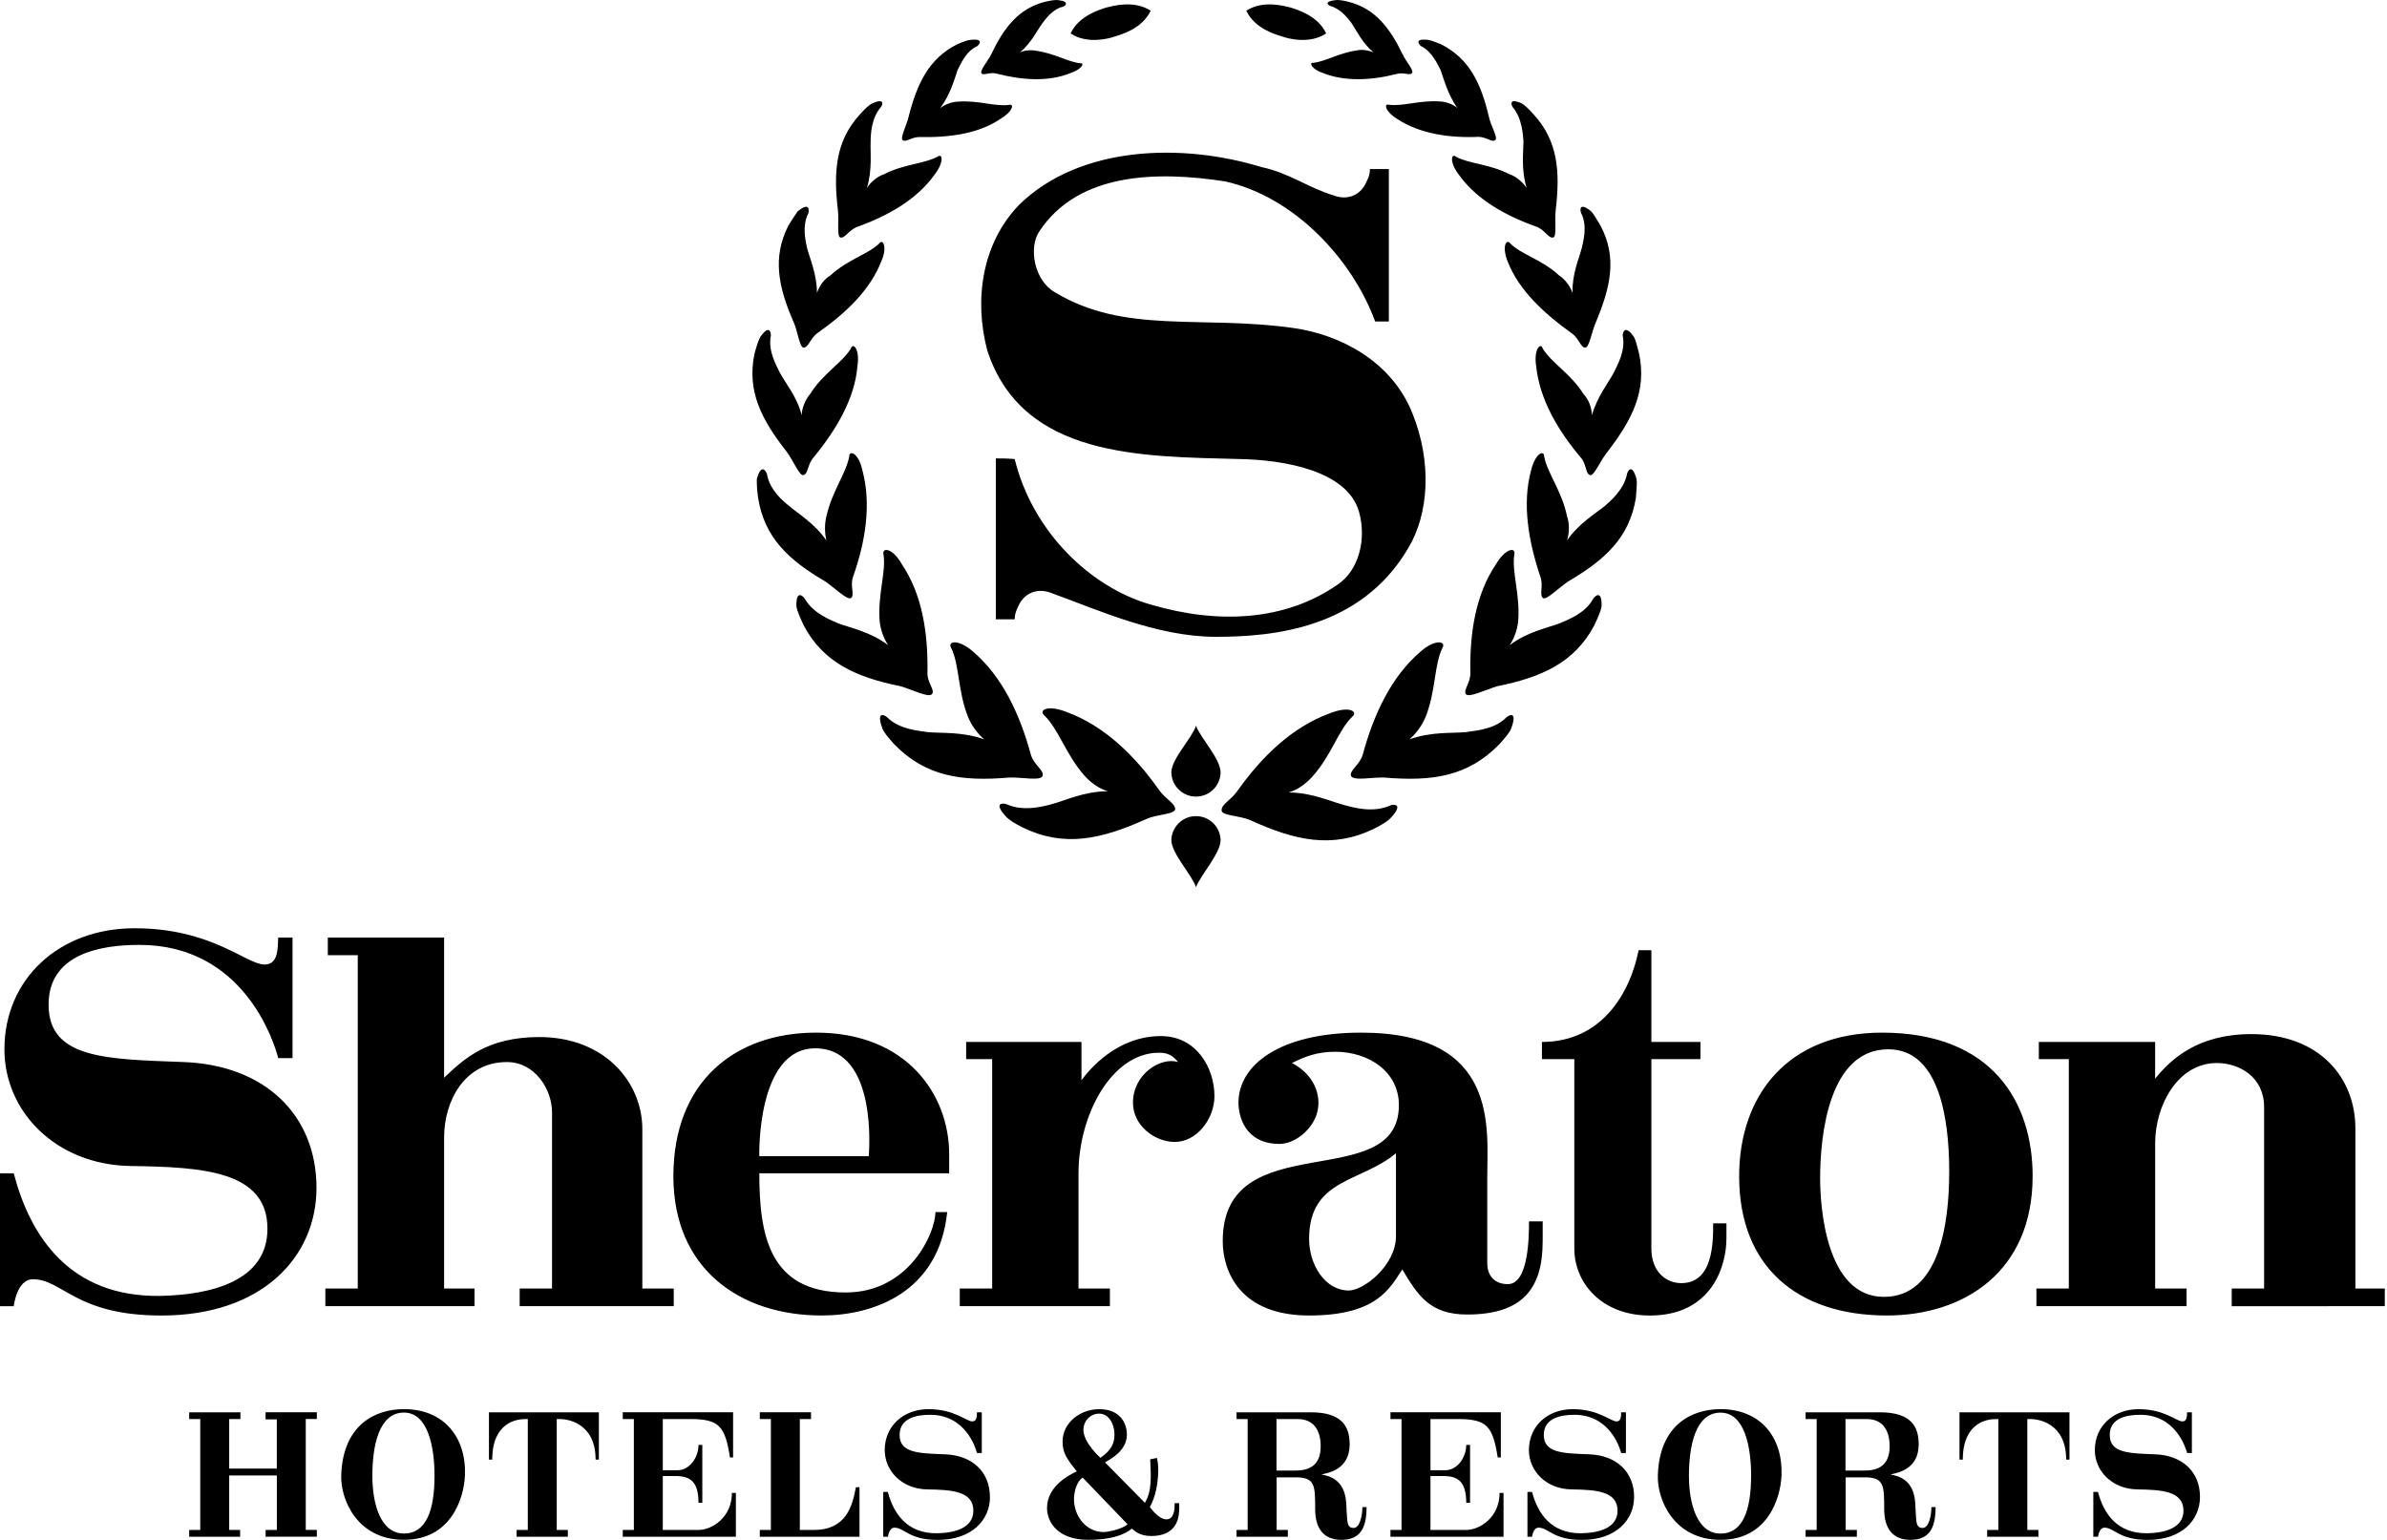 <?xml version="1.0" encoding="UTF-8"?>
<svg width="93px" height="60px" viewBox="0 0 93 60" version="1.1" xmlns="http://www.w3.org/2000/svg" xmlns:xlink="http://www.w3.org/1999/xlink">
    <!-- Generator: Sketch 53.2 (72643) - https://sketchapp.com -->
    <title>sheraton</title>
    <desc>Created with Sketch.</desc>
    <g id="sheraton" stroke="none" stroke-width="1" fill="none" fill-rule="evenodd">
        <path d="M12.344,59.874 L10.349,59.876 L10.349,59.611 L10.786,59.611 L10.786,57.49 L8.93,57.49 L8.93,59.611 L9.356,59.611 L9.356,59.876 L7.371,59.876 L7.371,59.611 L7.802,59.611 L7.802,55.292 L7.371,55.292 L7.371,55.028 L9.367,55.028 L9.367,55.292 L8.93,55.292 L8.93,57.22 L10.784,57.22 L10.784,55.305 L10.347,55.305 L10.347,55.027 L12.344,55.027 L12.344,55.29 L11.913,55.29 L11.913,59.61 L12.344,59.61 L12.344,59.874 Z M18.115,57.489 C18.076,58.372 17.58,59.996 15.737,59.996 C13.914,59.996 13.256,58.417 13.295,57.464 C13.367,55.497 14.636,54.904 15.737,54.904 C17.29,54.904 18.172,55.994 18.115,57.489 Z M16.929,57.502 C16.929,56.432 16.697,55.04 15.738,55.039 C14.746,55.039 14.508,56.374 14.508,57.502 C14.508,58.591 14.823,59.751 15.738,59.751 C16.601,59.751 16.929,58.856 16.929,57.502 Z M23.333,56.872 L23.205,56.87 C23.205,55.427 22.09,55.291 21.82,55.291 L21.691,55.291 L21.691,59.612 L22.124,59.612 L22.124,59.876 L20.127,59.876 L20.127,59.612 L20.564,59.612 L20.564,55.292 L20.454,55.292 C20.125,55.292 19.178,55.428 19.178,56.872 L19.05,56.872 L19.05,55.028 L23.333,55.028 L23.333,56.872 Z M28.671,59.876 L28.67,59.876 L24.264,59.876 L24.264,59.612 L24.696,59.612 L24.696,55.291 L24.264,55.291 L24.264,55.027 L28.562,55.027 L28.562,56.787 L28.441,56.787 C28.248,55.575 28.029,55.291 26.895,55.291 L25.823,55.291 L25.823,57.285 L26.396,57.285 C26.879,57.285 27.214,56.775 27.214,56.298 L27.363,56.298 L27.363,58.554 L27.214,58.554 C27.214,57.729 26.893,57.536 26.396,57.511 L25.823,57.511 L25.823,59.612 L27.215,59.612 C27.749,59.612 28.516,59.116 28.516,58.168 L28.671,58.168 L28.671,59.876 Z M33.487,59.876 L33.487,59.876 L29.603,59.876 L29.603,59.612 L30.034,59.612 L30.034,55.291 L29.603,55.291 L29.603,55.027 L31.598,55.027 L31.598,55.291 L31.162,55.291 L31.162,59.612 L31.709,59.612 C32.965,59.612 33.21,58.689 33.346,57.948 L33.487,57.948 L33.487,59.876 Z M38.568,58.322 L38.571,58.324 C38.571,59.22 37.869,60 36.535,60 C35.407,60 35.24,59.523 34.847,59.523 C34.635,59.523 34.596,59.878 34.596,59.878 L34.412,59.878 L34.412,58.131 L34.592,58.131 C34.811,58.967 35.333,59.754 36.506,59.741 C37.182,59.728 37.923,59.548 37.923,58.859 C37.923,58.097 37.073,58.046 36.132,58.032 C35.145,58.02 34.47,57.317 34.47,56.499 C34.47,55.576 35.184,54.906 36.177,54.906 C37.194,54.906 37.645,55.383 37.883,55.383 C38.064,55.383 38.057,55.177 38.064,55.028 L38.251,55.028 L38.251,56.614 L38.064,56.614 C38.006,56.387 37.606,55.125 36.241,55.125 C35.72,55.125 35.05,55.248 35.05,55.91 C35.05,56.625 35.816,56.625 36.821,56.665 C37.885,56.703 38.568,57.355 38.568,58.322 Z M45.94,58.567 L45.943,58.566 C45.95,58.708 45.946,58.85 45.93,58.991 C45.902,59.21 45.793,59.848 44.858,59.848 C44.401,59.848 44.208,59.655 44.098,59.559 C44.028,59.609 43.64,59.996 42.404,59.996 C41.167,59.996 40.793,59.268 40.793,58.759 C40.793,57.891 41.689,57.452 41.953,57.33 C41.593,56.872 41.399,56.639 41.399,56.169 C41.399,55.441 42.074,54.906 42.828,54.906 C43.647,54.906 43.904,55.455 43.904,55.892 C43.904,56.53 43.286,56.833 43.054,56.981 L44.606,58.554 C44.883,58.096 44.845,57.549 44.813,56.859 L45.077,56.807 C45.107,56.943 45.124,57.081 45.128,57.22 C45.128,58.096 44.884,58.567 44.8,58.716 C44.8,58.716 45.127,59.199 45.444,59.199 C45.753,59.199 45.766,58.799 45.766,58.567 L45.94,58.567 Z M43.421,55.892 C43.421,55.492 43.202,55.08 42.829,55.08 C42.448,55.08 42.21,55.403 42.21,55.706 C42.21,56.215 42.874,56.802 42.874,56.802 C43.311,56.499 43.421,56.227 43.421,55.892 Z M43.93,59.392 L43.931,59.392 L42.184,57.574 C41.952,57.709 41.843,58.141 41.843,58.399 C41.843,59.102 42.339,59.694 42.996,59.694 C43.176,59.694 43.737,59.573 43.93,59.392 Z M53.239,58.722 L53.243,58.722 C53.243,59.502 53.024,59.998 52.258,59.998 C51.762,59.998 51.24,59.753 51.24,58.799 C51.24,57.891 51.24,57.562 50.493,57.562 L49.739,57.562 L49.739,59.612 L50.176,59.612 L50.176,59.876 L48.177,59.876 L48.177,59.612 L48.61,59.612 L48.61,55.292 L48.177,55.292 L48.177,55.028 L51.07,55.028 C52.294,55.028 52.584,55.589 52.584,56.279 C52.584,57.297 51.688,57.394 51.482,57.452 C51.785,57.503 52.391,57.645 52.449,58.554 C52.501,59.231 52.435,59.534 52.739,59.534 C52.983,59.534 53.08,59.04 53.08,58.722 L53.239,58.722 Z M51.455,56.349 C51.455,55.768 51.216,55.292 50.559,55.292 L49.734,55.292 L49.734,57.297 L50.488,57.297 C51.19,57.297 51.455,56.93 51.455,56.349 Z M58.579,59.876 L58.58,59.876 L54.174,59.876 L54.174,59.612 L54.605,59.612 L54.605,55.291 L54.174,55.291 L54.174,55.027 L58.474,55.027 L58.474,56.787 L58.353,56.787 C58.158,55.575 57.939,55.291 56.805,55.291 L55.733,55.291 L55.733,57.285 L56.309,57.285 C56.791,57.285 57.126,56.775 57.126,56.298 L57.275,56.298 L57.275,58.554 L57.126,58.554 C57.126,57.729 56.804,57.536 56.309,57.511 L55.733,57.511 L55.733,59.612 L57.123,59.612 C57.658,59.612 58.425,59.116 58.425,58.168 L58.579,58.168 L58.579,59.876 Z M63.666,58.322 L63.666,58.324 C63.666,59.22 62.964,60 61.629,60 C60.502,60 60.336,59.523 59.942,59.523 C59.731,59.523 59.691,59.878 59.691,59.878 L59.511,59.878 L59.511,58.131 L59.691,58.131 C59.91,58.967 60.432,59.754 61.605,59.741 C62.281,59.728 63.021,59.548 63.021,58.859 C63.021,58.097 62.17,58.046 61.23,58.032 C60.243,58.02 59.568,57.317 59.568,56.499 C59.568,55.576 60.282,54.906 61.275,54.906 C62.292,54.906 62.743,55.383 62.982,55.383 C63.162,55.383 63.155,55.177 63.162,55.028 L63.348,55.028 L63.348,56.614 L63.162,56.614 C63.105,56.387 62.704,55.125 61.339,55.125 C60.817,55.125 60.148,55.248 60.148,55.91 C60.148,56.625 60.914,56.625 61.919,56.665 C62.983,56.703 63.666,57.355 63.666,58.322 Z M69.41,57.49 C69.371,58.374 68.875,59.997 67.033,59.997 C65.209,59.997 64.552,58.418 64.592,57.465 C64.663,55.498 65.931,54.905 67.033,54.905 C68.586,54.905 69.468,55.995 69.41,57.49 Z M68.224,57.503 L68.226,57.502 C68.226,56.432 67.994,55.04 67.034,55.041 C66.041,55.041 65.803,56.376 65.803,57.503 C65.803,58.592 66.121,59.753 67.034,59.753 C67.896,59.753 68.224,58.857 68.224,57.503 Z M75.409,58.722 L75.413,58.722 C75.413,59.502 75.194,59.998 74.429,59.998 C73.932,59.998 73.41,59.753 73.41,58.799 C73.41,57.891 73.41,57.562 72.663,57.562 L71.909,57.562 L71.909,59.612 L72.345,59.612 L72.345,59.876 L70.348,59.876 L70.348,59.612 L70.78,59.612 L70.78,55.292 L70.348,55.292 L70.348,55.028 L73.241,55.028 C74.465,55.028 74.754,55.589 74.754,56.279 C74.754,57.297 73.859,57.394 73.653,57.452 C73.956,57.503 74.561,57.645 74.619,58.554 C74.67,59.231 74.606,59.534 74.909,59.534 C75.154,59.534 75.25,59.04 75.25,58.722 L75.409,58.722 Z M73.623,56.349 L73.622,56.349 C73.622,55.768 73.383,55.292 72.727,55.292 L71.902,55.292 L71.902,57.297 L72.656,57.297 C73.358,57.297 73.623,56.93 73.623,56.349 Z M80.629,56.872 L80.5,56.87 C80.5,55.427 79.386,55.291 79.116,55.291 L78.987,55.291 L78.987,59.612 L79.419,59.612 L79.419,59.876 L77.422,59.876 L77.422,59.612 L77.858,59.612 L77.858,55.292 L77.749,55.292 C77.421,55.292 76.473,55.428 76.473,56.872 L76.344,56.872 L76.344,55.028 L80.629,55.028 L80.629,56.872 Z M85.714,58.322 L85.714,58.324 C85.714,59.22 85.012,60 83.678,60 C82.551,60 82.383,59.523 81.991,59.523 C81.779,59.523 81.74,59.878 81.74,59.878 L81.558,59.878 L81.558,58.131 L81.74,58.131 C81.958,58.967 82.48,59.754 83.653,59.741 C84.329,59.728 85.07,59.548 85.07,58.859 C85.07,58.097 84.219,58.046 83.279,58.032 C82.291,58.02 81.617,57.317 81.617,56.499 C81.617,55.576 82.331,54.906 83.323,54.906 C84.34,54.906 84.792,55.383 85.03,55.383 C85.211,55.383 85.205,55.177 85.211,55.028 L85.398,55.028 L85.398,56.614 L85.211,56.614 C85.153,56.387 84.753,55.125 83.388,55.125 C82.867,55.125 82.197,55.248 82.197,55.91 C82.197,56.625 82.963,56.625 83.968,56.665 C85.032,56.703 85.714,57.355 85.714,58.322 Z M43.162,30.83 C42.808,30.729 42.48,30.476 42.252,30.224 C41.52,29.39 41.242,28.404 40.686,27.874 C40.458,27.671 40.812,27.444 41.57,27.747 C43.01,28.278 44.197,29.416 45.157,30.78 C45.41,31.134 45.763,31.286 45.788,31.513 C45.788,31.741 45.081,31.715 44.651,31.917 C42.909,32.7 41.469,33.029 39.853,32.245 C39.549,32.094 39.297,31.942 39.171,31.791 C38.691,31.26 39.095,31.285 39.221,31.336 C39.878,31.638 40.686,31.411 40.964,31.336 C41.469,31.21 42.227,30.83 43.162,30.83 Z M45.637,30.098 C45.637,29.567 46.445,28.758 46.597,28.278 C46.774,28.759 47.556,29.567 47.556,30.098 C47.546,30.62 47.119,31.038 46.597,31.038 C46.074,31.038 45.648,30.62 45.637,30.098 Z M45.637,32.726 C45.655,32.208 46.079,31.799 46.597,31.799 C47.114,31.799 47.538,32.208 47.556,32.726 C47.556,33.256 46.774,34.09 46.597,34.57 C46.445,34.09 45.637,33.256 45.637,32.726 Z M38.347,28.808 C38.072,28.571 37.855,28.273 37.715,27.935 C37.31,26.909 37.386,25.908 37.057,25.241 C36.905,24.984 37.336,24.881 37.917,25.394 C39.055,26.37 39.738,27.833 40.169,29.424 C40.295,29.809 40.675,30.015 40.624,30.22 C40.573,30.45 39.789,30.271 39.309,30.297 C37.487,30.45 36.07,30.271 34.83,28.988 C34.602,28.732 34.426,28.526 34.375,28.371 C34.122,27.679 34.476,27.858 34.577,27.961 C35.084,28.449 35.868,28.474 36.146,28.526 C36.677,28.577 37.487,28.5 38.347,28.808 Z M34.604,25.139 C34.418,24.852 34.303,24.526 34.271,24.188 C34.194,23.163 34.526,22.288 34.424,21.613 C34.347,21.314 34.781,21.339 35.139,21.988 C35.93,23.163 36.16,24.663 36.135,26.188 C36.109,26.588 36.441,26.888 36.314,27.038 C36.211,27.213 35.522,26.863 35.088,26.738 C33.352,26.388 32.077,25.814 31.311,24.364 C31.158,24.039 31.056,23.789 31.03,23.639 C31.005,22.964 31.286,23.214 31.362,23.339 C31.694,23.914 32.383,24.164 32.664,24.289 C33.123,24.463 33.914,24.614 34.604,25.139 Z M32.198,21.058 L32.198,21.059 C32.125,20.747 32.125,20.422 32.198,20.111 C32.421,19.139 32.963,18.441 33.086,17.792 C33.086,17.518 33.456,17.643 33.604,18.341 C33.95,19.637 33.728,21.083 33.234,22.479 C33.111,22.827 33.308,23.176 33.161,23.301 C33.012,23.401 32.519,22.902 32.149,22.653 C30.744,21.831 29.781,20.958 29.535,19.388 C29.5,19.149 29.483,18.907 29.486,18.665 C29.659,18.042 29.831,18.341 29.881,18.466 C29.979,19.089 30.522,19.537 30.744,19.712 C31.089,20.011 31.73,20.385 32.198,21.058 Z M31.235,16.182 C31.235,15.904 31.388,15.55 31.567,15.348 C32.052,14.563 32.818,14.134 33.151,13.578 C33.228,13.325 33.509,13.603 33.407,14.261 C33.305,15.525 32.589,16.738 31.695,17.826 C31.465,18.079 31.49,18.458 31.312,18.508 C31.158,18.584 30.903,17.927 30.647,17.598 C29.677,16.359 29.09,15.247 29.396,13.78 C29.473,13.502 29.549,13.249 29.626,13.123 C29.983,12.617 30.035,12.971 30.035,13.072 C29.907,13.679 30.265,14.261 30.367,14.488 C30.571,14.893 31.056,15.449 31.235,16.182 Z M31.83,11.414 C31.908,11.163 32.114,10.862 32.347,10.739 C33.017,10.111 33.818,9.912 34.257,9.486 C34.386,9.286 34.592,9.612 34.334,10.188 C33.895,11.313 32.939,12.215 31.829,12.991 C31.572,13.191 31.494,13.542 31.314,13.542 C31.159,13.567 31.082,12.916 30.927,12.566 C30.333,11.213 30.075,10.036 30.72,8.784 C30.875,8.533 31.004,8.333 31.082,8.232 C31.546,7.857 31.521,8.182 31.495,8.308 C31.236,8.809 31.392,9.41 31.443,9.66 C31.546,10.061 31.83,10.687 31.83,11.414 Z M33.775,7.324 C33.922,7.097 34.192,6.867 34.438,6.791 C35.224,6.386 36.01,6.386 36.526,6.106 C36.722,5.954 36.796,6.309 36.403,6.817 C35.715,7.78 34.585,8.415 33.381,8.846 C33.062,8.973 32.914,9.303 32.742,9.252 C32.596,9.227 32.694,8.592 32.645,8.186 C32.472,6.715 32.546,5.497 33.504,4.458 C33.701,4.23 33.872,4.077 33.995,4.026 C34.487,3.798 34.388,4.103 34.315,4.178 C33.946,4.61 33.922,5.244 33.922,5.497 C33.898,5.929 33.996,6.614 33.775,7.324 Z M36.631,4.213 L36.631,4.213 C36.842,4.053 37.097,3.964 37.36,3.958 C38.138,3.907 38.79,4.163 39.318,4.086 C39.518,4.035 39.468,4.342 38.991,4.623 C38.138,5.212 36.983,5.366 35.803,5.34 C35.527,5.34 35.301,5.546 35.175,5.468 C35.05,5.391 35.326,4.88 35.401,4.546 C35.728,3.265 36.18,2.293 37.284,1.73 C37.51,1.627 37.736,1.55 37.837,1.55 C38.338,1.499 38.163,1.73 38.062,1.806 C37.61,2.011 37.41,2.549 37.309,2.728 C37.184,3.086 37.033,3.675 36.631,4.213 Z M39.744,2.035 C39.953,1.954 40.18,1.936 40.399,1.984 C41.105,2.086 41.61,2.415 42.089,2.465 C42.266,2.44 42.165,2.693 41.711,2.845 C40.853,3.199 39.819,3.123 38.835,2.87 C38.583,2.794 38.331,2.946 38.255,2.87 C38.129,2.794 38.483,2.389 38.609,2.136 C39.114,1.074 39.692,0.314 40.753,0.061 C40.98,0.01 41.156,-0.015 41.258,0.01 C41.686,0.06 41.509,0.238 41.409,0.263 C40.98,0.364 40.702,0.795 40.601,0.921 C40.399,1.2 40.173,1.681 39.744,2.035 Z M44.831,0.418 C44.501,1.125 43.664,1.353 43.411,1.429 C43.208,1.504 42.346,1.732 41.712,1.302 C42.042,0.596 42.879,0.367 43.108,0.292 C43.336,0.24 44.173,-0.012 44.833,0.418 L44.831,0.418 Z M51.981,7.622 C52.539,7.824 53.021,7.572 53.223,7.116 C53.324,6.915 53.375,6.788 53.375,6.586 L54.111,6.586 L54.111,12.526 L53.578,12.526 C52.665,10.049 50.383,7.647 47.72,7.066 C45.084,6.661 42.016,6.712 40.495,9.013 C40.064,9.645 40.292,10.934 41.104,11.389 C43.817,13.032 46.783,12.274 50.383,12.779 C52.21,13.033 54.212,14.069 55.024,16.091 C55.81,18.038 55.658,20.034 54.871,21.349 C53.021,24.509 49.572,24.812 47.367,24.812 C45.06,24.812 42.752,23.751 40.927,23.093 C40.369,22.891 39.887,23.144 39.684,23.599 C39.583,23.801 39.532,23.953 39.532,24.13 L38.798,24.13 L38.798,17.861 C39.001,17.861 39.228,17.861 39.533,17.886 C40.243,20.767 42.525,22.892 44.807,23.548 C47.444,24.332 50.081,24.205 52.135,22.764 C52.946,22.208 53.25,20.995 52.946,19.933 C52.49,18.34 50.03,17.911 48.255,17.885 C44.452,17.784 39.838,17.835 38.468,13.663 C37.936,11.667 38.265,9.467 39.711,7.975 C42.094,5.65 46.1,5.574 49.143,6.509 C50.232,6.737 50.968,7.319 51.982,7.621 L51.981,7.622 Z M50.205,30.878 C51.144,30.878 51.904,31.258 52.437,31.384 C52.716,31.46 53.502,31.687 54.161,31.384 C54.287,31.334 54.693,31.309 54.211,31.839 C54.086,31.991 53.831,32.142 53.527,32.294 C51.904,33.078 50.459,32.749 48.735,31.966 C48.279,31.763 47.569,31.789 47.595,31.562 C47.595,31.334 47.95,31.182 48.203,30.828 C49.166,29.464 50.358,28.325 51.804,27.795 C52.564,27.492 52.919,27.719 52.691,27.921 C52.133,28.452 51.88,29.438 51.119,30.272 C50.89,30.525 50.562,30.777 50.205,30.878 Z M54.91,28.808 C55.77,28.5 56.58,28.577 57.111,28.526 C57.389,28.474 58.198,28.449 58.68,27.961 C58.78,27.858 59.135,27.679 58.882,28.371 C58.831,28.526 58.654,28.732 58.426,28.988 C57.186,30.271 55.771,30.45 53.948,30.297 C53.468,30.271 52.709,30.45 52.633,30.22 C52.582,30.015 52.962,29.809 53.088,29.424 C53.518,27.833 54.202,26.37 55.34,25.394 C55.922,24.881 56.352,24.984 56.2,25.241 C55.871,25.908 55.948,26.909 55.543,27.935 C55.402,28.272 55.185,28.571 54.91,28.808 Z M58.819,25.138 C59.509,24.613 60.302,24.463 60.762,24.288 C61.043,24.164 61.759,23.914 62.065,23.339 C62.142,23.214 62.424,22.964 62.398,23.638 C62.373,23.788 62.27,24.038 62.117,24.363 C61.35,25.813 60.072,26.388 58.333,26.738 C57.899,26.863 57.208,27.213 57.106,27.038 C57.005,26.888 57.311,26.588 57.286,26.188 C57.26,24.663 57.49,23.163 58.283,21.988 C58.666,21.339 59.075,21.314 58.998,21.613 C58.897,22.288 59.228,23.163 59.152,24.188 C59.119,24.526 59.005,24.851 58.819,25.138 L58.819,25.138 Z M61.052,21.058 C61.52,20.385 62.16,20.011 62.53,19.712 C62.726,19.537 63.268,19.089 63.392,18.466 C63.416,18.341 63.589,18.042 63.761,18.665 C63.786,18.815 63.761,19.064 63.737,19.388 C63.49,20.958 62.505,21.831 61.101,22.653 C60.731,22.902 60.239,23.401 60.115,23.301 C59.967,23.176 60.14,22.827 60.016,22.479 C59.548,21.083 59.302,19.637 59.648,18.341 C59.819,17.643 60.164,17.518 60.164,17.792 C60.288,18.441 60.855,19.139 61.052,20.111 C61.15,20.385 61.15,20.759 61.052,21.059 L61.052,21.058 Z M62.022,16.182 C62.226,15.449 62.685,14.893 62.89,14.488 C62.992,14.261 63.349,13.679 63.222,13.072 C63.222,12.971 63.298,12.617 63.657,13.123 C63.733,13.249 63.785,13.502 63.861,13.78 C64.168,15.247 63.58,16.359 62.635,17.598 C62.354,17.927 62.099,18.584 61.946,18.508 C61.767,18.458 61.818,18.079 61.587,17.826 C60.668,16.738 59.979,15.525 59.85,14.261 C59.749,13.603 60.03,13.325 60.105,13.578 C60.438,14.134 61.205,14.563 61.69,15.348 C61.894,15.55 62.022,15.904 62.022,16.182 Z M61.268,11.414 C61.242,10.687 61.526,10.061 61.629,9.66 C61.681,9.41 61.861,8.809 61.604,8.308 C61.552,8.182 61.527,7.857 61.991,8.232 C62.093,8.333 62.198,8.533 62.353,8.784 C63.024,10.036 62.74,11.211 62.172,12.566 C62.017,12.916 61.913,13.567 61.759,13.542 C61.578,13.542 61.527,13.191 61.242,12.991 C60.158,12.215 59.178,11.312 58.739,10.186 C58.507,9.61 58.688,9.284 58.842,9.485 C59.255,9.912 60.081,10.111 60.752,10.739 C60.958,10.864 61.191,11.165 61.268,11.416 L61.268,11.414 Z M59.48,7.324 C59.258,6.614 59.356,5.929 59.356,5.497 C59.332,5.244 59.307,4.61 58.938,4.178 C58.889,4.103 58.765,3.798 59.283,4.026 C59.381,4.077 59.554,4.23 59.751,4.458 C60.711,5.497 60.785,6.715 60.612,8.186 C60.563,8.592 60.663,9.227 60.514,9.252 C60.342,9.303 60.194,8.973 59.899,8.846 C58.668,8.415 57.535,7.78 56.846,6.817 C56.452,6.309 56.55,5.954 56.722,6.106 C57.24,6.386 58.028,6.386 58.816,6.791 C59.061,6.867 59.332,7.097 59.48,7.324 Z M56.779,4.207 C56.403,3.671 56.253,3.083 56.127,2.726 C56.028,2.547 55.802,2.01 55.377,1.805 C55.277,1.729 55.101,1.499 55.602,1.55 C55.702,1.55 55.903,1.627 56.153,1.729 C57.255,2.291 57.705,3.262 58.006,4.54 C58.08,4.898 58.38,5.383 58.256,5.459 C58.13,5.562 57.905,5.332 57.605,5.332 C56.453,5.383 55.301,5.204 54.449,4.642 C53.948,4.335 53.924,4.029 54.098,4.08 C54.649,4.156 55.301,3.9 56.076,3.952 C56.303,3.952 56.604,4.054 56.779,4.207 Z M53.514,2.041 C53.085,1.685 52.858,1.203 52.655,0.898 C52.555,0.771 52.278,0.365 51.849,0.238 C51.747,0.213 51.571,0.06 51.999,0.01 C52.1,-0.015 52.303,0.01 52.504,0.061 C53.564,0.315 54.144,1.077 54.649,2.118 C54.775,2.397 55.128,2.777 55.002,2.854 C54.926,2.955 54.674,2.803 54.422,2.88 C53.438,3.133 52.403,3.184 51.57,2.854 C51.091,2.702 50.991,2.423 51.167,2.448 C51.647,2.397 52.151,2.067 52.858,1.965 C53.06,1.914 53.337,1.965 53.514,2.041 Z M48.558,0.416 L48.558,0.417 C49.216,-0.012 50.05,0.24 50.278,0.292 C50.505,0.367 51.339,0.594 51.669,1.302 C51.037,1.731 50.177,1.504 49.975,1.428 C49.721,1.351 48.886,1.124 48.558,0.416 Z M12.331,46.29 L12.33,46.29 C12.33,48.945 10.247,51.257 6.289,51.257 C2.944,51.257 2.447,49.844 1.281,49.844 C0.65,49.844 0.536,50.894 0.536,50.894 L1.70530257e-13,50.894 L1.70530257e-13,45.717 L0.535,45.717 C1.186,48.201 2.734,50.53 6.213,50.493 C8.221,50.457 10.42,49.92 10.42,47.876 C10.42,45.622 7.896,45.471 5.105,45.432 C2.18,45.393 0.172,43.311 0.172,40.885 C0.172,38.153 2.295,36.168 5.239,36.168 C8.259,36.168 9.598,37.581 10.305,37.581 C10.84,37.581 10.821,36.969 10.84,36.53 L11.397,36.53 L11.397,41.228 L10.84,41.228 C10.668,40.56 9.484,36.816 5.43,36.816 C3.88,36.816 1.893,37.179 1.893,39.146 C1.893,41.267 4.169,41.267 7.15,41.381 C10.304,41.496 12.331,43.426 12.331,46.29 Z M26.25,50.893 L26.25,50.892 L20.247,50.892 L20.247,50.205 L21.508,50.205 L21.508,43.349 C21.508,42.414 20.82,41.381 19.75,41.381 C18.105,41.381 17.303,42.89 17.303,44.323 L17.303,50.206 L18.488,50.206 L18.488,50.893 L12.676,50.893 L12.676,50.206 L13.939,50.206 L13.939,37.217 L12.772,37.217 L12.772,36.53 L17.303,36.53 L17.303,41.992 C18.068,41.267 18.966,40.407 21.012,40.407 C23.556,40.407 25.026,42.164 25.026,43.997 L25.026,50.206 L26.25,50.206 L26.25,50.893 Z M36.981,45.717 L29.584,45.717 C29.584,48.124 29.968,50.359 32.949,50.359 C35.433,50.359 36.446,48.028 36.446,47.226 L36.904,47.226 C36.58,50.359 34.036,51.256 32.009,51.256 C28.855,51.256 26.236,49.461 26.236,45.831 C26.236,42.164 28.608,40.235 31.8,40.235 C35.318,40.235 36.981,42.642 36.981,44.973 L36.981,45.717 Z M33.846,45.049 L33.846,45.049 C33.846,45.049 34.248,40.846 31.763,40.846 C29.468,40.846 29.583,45.049 29.583,45.049 L33.846,45.049 Z M47.316,42.699 L47.317,42.699 C47.317,43.598 46.628,44.494 45.767,44.494 C45.002,44.494 44.142,43.865 44.142,42.967 C44.142,41.84 45.232,41.171 45.901,41.381 C45.691,41.133 45.519,41.018 45.155,41.018 C43.32,41.018 42.02,43.425 42.02,45.717 L42.02,50.206 L43.243,50.206 L43.243,50.893 L37.394,50.893 L37.394,50.206 L38.656,50.206 L38.656,41.267 L37.642,41.267 L37.642,40.598 L42.135,40.598 L42.135,42.088 C42.421,41.707 43.492,40.369 45.232,40.369 C46.628,40.369 47.316,41.63 47.316,42.699 Z M60.105,48.372 L60.104,48.372 C60.104,50.206 59.321,51.218 57.16,51.218 C55.726,51.218 55.248,50.493 54.636,49.461 C54.139,50.206 53.642,51.256 51.003,51.256 C48.327,51.256 47.639,49.556 47.639,48.353 C47.639,43.787 54.502,46.577 54.502,43.062 C54.502,41.744 53.317,40.98 52.017,40.98 C51.309,40.98 50.831,41.172 50.335,41.42 C50.335,41.42 51.368,41.879 51.368,42.986 C51.368,43.865 50.508,44.571 49.858,44.571 C48.462,44.571 48.252,43.426 48.252,42.967 C48.252,41.496 49.858,40.235 53.031,40.235 C58.422,40.235 57.945,43.959 57.945,45.87 L57.945,49.212 C57.945,49.709 58.231,50.034 58.748,50.034 C59.571,50.034 59.571,48.124 59.571,47.589 L60.105,47.589 L60.105,48.372 Z M54.389,48.162 L54.388,48.162 L54.388,44.934 C53.031,46.079 51.004,45.907 51.004,48.276 C51.004,49.269 51.617,50.282 52.554,50.282 C53.128,50.282 54.389,49.308 54.389,48.162 Z M67.264,48.277 L67.262,48.279 C67.262,49.253 66.745,51.257 64.281,51.257 C62.407,51.257 61.337,49.997 61.337,48.641 L61.337,41.267 L60.075,41.267 L60.075,40.598 C62.408,40.598 63.516,38.686 63.841,37.024 L64.339,37.024 L64.339,40.598 L66.251,40.598 L66.251,41.267 L64.339,41.267 L64.339,48.639 C64.339,49.594 64.951,49.995 65.505,49.995 C66.747,49.995 66.747,48.41 66.747,47.665 L67.264,47.665 L67.264,48.277 Z M79.194,45.831 L79.193,45.831 C79.193,49.556 76.515,51.256 73.514,51.256 C70.016,51.256 67.759,49.346 67.759,45.831 C67.759,42.68 69.653,40.235 73.324,40.235 C77.643,40.235 79.194,42.967 79.194,45.831 Z M75.943,45.66 L75.944,45.66 C75.944,43.501 75.523,40.884 73.572,40.884 C71.277,40.884 70.914,44.17 70.914,45.908 C70.914,46.977 71.124,50.53 73.399,50.53 C75.561,50.53 75.943,47.666 75.943,45.66 Z M92.914,50.893 L86.95,50.894 L86.95,50.206 L88.212,50.206 L88.212,43.138 C88.212,41.954 87.237,41.419 86.376,41.419 C84.828,41.419 83.968,43.1 83.968,44.533 L83.968,50.206 L85.191,50.206 L85.191,50.893 L79.341,50.893 L79.341,50.206 L80.603,50.206 L80.603,41.267 L79.435,41.267 L79.435,40.598 L83.966,40.598 L83.966,42.03 C84.579,41.267 85.63,40.292 87.714,40.292 C90.409,40.292 91.768,42.03 91.768,43.959 L91.768,50.206 L92.914,50.206 L92.914,50.893 Z" id="Combined-Shape" fill="#000000" fill-rule="nonzero"></path>
    </g>
</svg>
